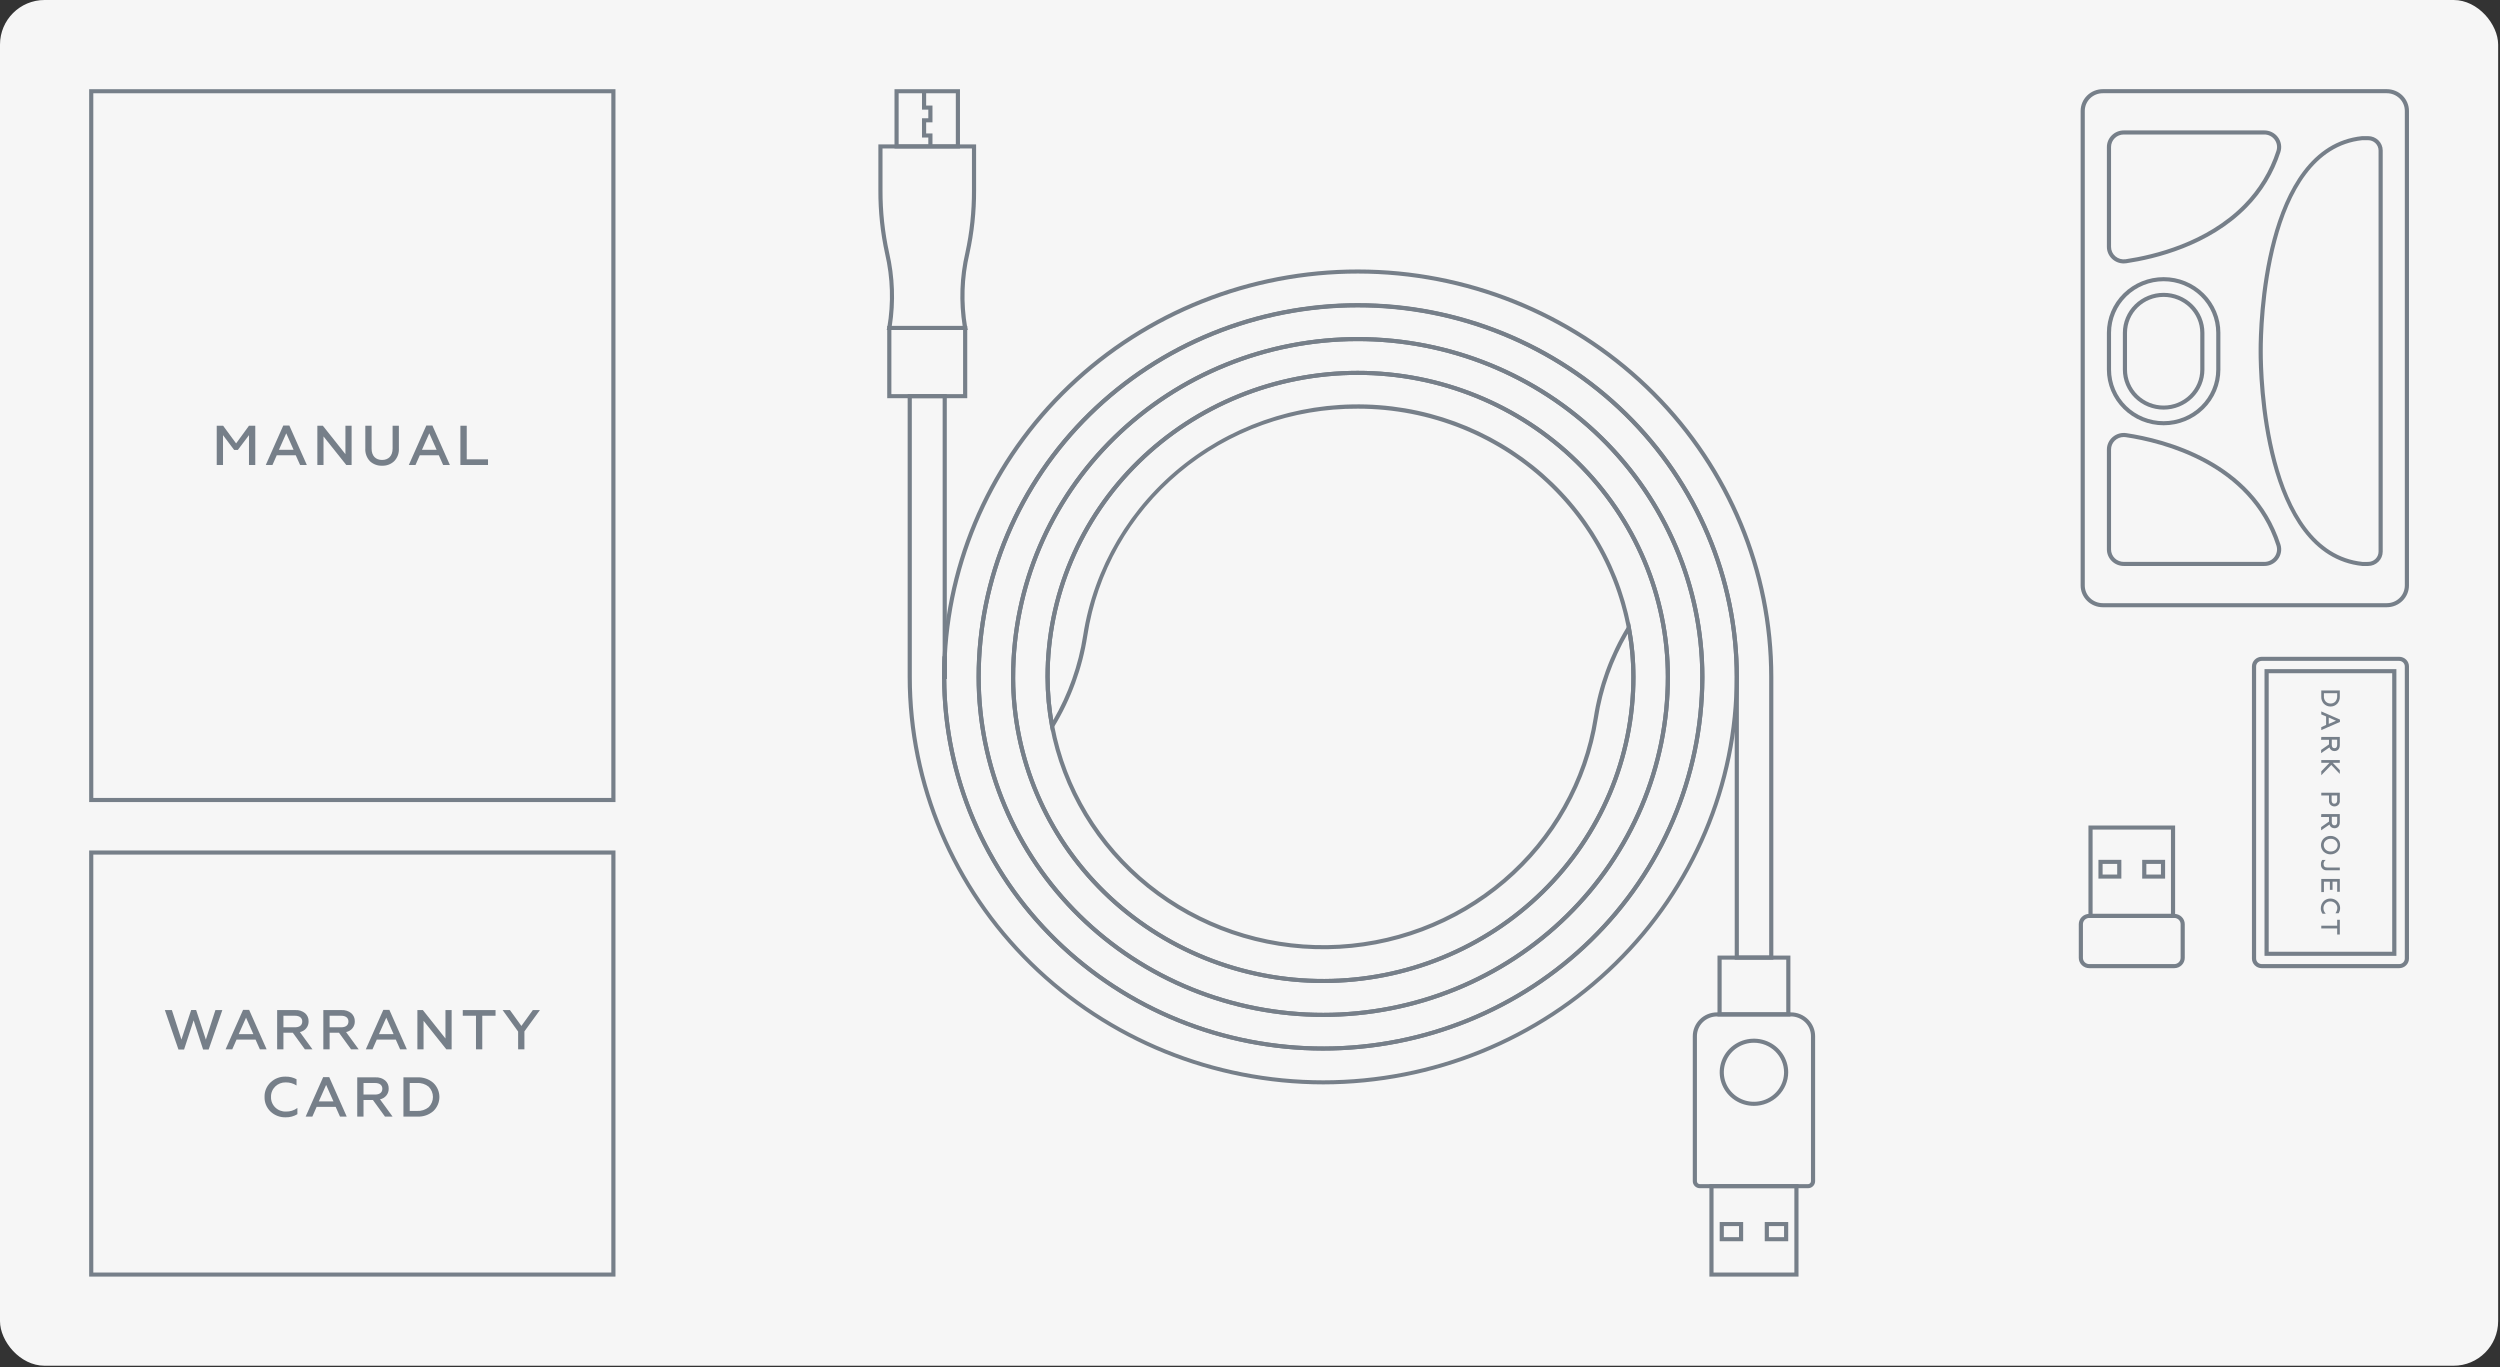 <svg width="673" height="368" viewBox="0 0 673 368" fill="none" xmlns="http://www.w3.org/2000/svg">
<rect x="0" y="0" width="673" height="368" fill="#333333" stroke="none"/>
<rect width="672.5" height="367.656" rx="12" fill="#F6F6F6"/>
<g clip-path="url(#clip0_1999_7399)">
<path d="M165.685 215.908H24V24.014H165.685V215.908ZM25.12 214.81H164.565V25.112H25.12V214.81Z" fill="#767F89"/>
<path d="M58.342 125.175V114.609H60.066L63.561 119.364L67.025 114.609H68.719V125.175H67.025V117.145L64.023 121.13H63.037L60.035 117.145V125.175H58.342Z" fill="#767F89"/>
<path d="M71.546 125.175L76.257 114.549H77.889L82.601 125.175H80.784L79.614 122.549H74.502L73.348 125.175H71.546ZM75.087 121.085H79.028L77.058 116.647L75.087 121.085Z" fill="#767F89"/>
<path d="M85.43 125.175V114.609H86.908L92.989 122.262V114.609H94.652V125.175H93.22L87.092 117.492V125.175H85.43Z" fill="#767F89"/>
<path d="M98.342 114.609H100.035V120.767C100.035 122.745 101.144 123.817 102.853 123.817C104.562 123.817 105.686 122.745 105.686 120.767V114.609H107.379V120.707C107.42 121.335 107.329 121.964 107.112 122.556C106.895 123.148 106.556 123.69 106.117 124.148C105.685 124.558 105.173 124.877 104.612 125.087C104.052 125.298 103.453 125.394 102.853 125.371C102.254 125.393 101.657 125.298 101.097 125.09C100.536 124.883 100.024 124.568 99.589 124.164C99.154 123.7 98.819 123.155 98.605 122.561C98.39 121.967 98.301 121.336 98.342 120.707V114.609Z" fill="#767F89"/>
<path d="M110.054 125.175L114.765 114.549H116.397L121.108 125.175H119.291L118.121 122.549H113.01L111.855 125.175H110.054ZM113.595 121.085H117.536L115.566 116.647L113.595 121.085Z" fill="#767F89"/>
<path d="M123.938 125.175V114.609H125.646V123.65H131.374V125.175H123.938Z" fill="#767F89"/>
<path d="M165.685 343.656H24V228.953H165.685V343.656ZM25.12 342.559H164.565V230.051H25.12V342.559Z" fill="#767F89"/>
<path d="M48.042 282.54L44.378 271.913H46.272L48.843 279.853L51.46 271.898H52.799L55.417 279.853L57.988 271.913H59.851L56.171 282.54H54.678L52.122 274.676L49.551 282.54L48.042 282.54Z" fill="#767F89"/>
<path d="M60.723 282.48L65.434 271.854H67.066L71.777 282.48H69.96L68.79 279.853H63.679L62.524 282.48L60.723 282.48ZM64.264 278.389H68.205L66.234 273.952L64.264 278.389Z" fill="#767F89"/>
<path d="M74.606 282.481V271.914H79.516C80.46 271.861 81.389 272.157 82.119 272.745C82.43 273.017 82.677 273.353 82.842 273.728C83.007 274.104 83.086 274.51 83.073 274.919C83.1 275.598 82.879 276.264 82.45 276.797C82.021 277.331 81.412 277.698 80.733 277.832L84.12 282.481H82.072L78.823 278.013H76.299V282.481L74.606 282.481ZM76.299 276.548H79.409C80.641 276.548 81.364 275.99 81.364 274.979C81.364 274.013 80.641 273.439 79.409 273.439H76.299V276.548Z" fill="#767F89"/>
<path d="M87.041 282.481V271.914H91.952C92.895 271.861 93.824 272.157 94.554 272.745C94.865 273.017 95.112 273.353 95.277 273.728C95.442 274.104 95.521 274.51 95.509 274.919C95.535 275.598 95.314 276.264 94.885 276.797C94.457 277.331 93.848 277.698 93.168 277.832L96.555 282.481H94.508L91.259 278.013H88.734V282.481H87.041ZM88.734 276.548H91.844C93.076 276.548 93.799 275.99 93.799 274.979C93.799 274.013 93.076 273.439 91.844 273.439H88.734L88.734 276.548Z" fill="#767F89"/>
<path d="M98.476 282.48L103.187 271.854H104.819L109.53 282.48H107.713L106.543 279.853H101.432L100.277 282.48L98.476 282.48ZM102.017 278.389H105.958L103.987 273.952L102.017 278.389Z" fill="#767F89"/>
<path d="M112.359 282.48V271.914H113.837L119.918 279.567V271.914H121.581V282.48H120.15L114.022 274.797V282.48H112.359Z" fill="#767F89"/>
<path d="M124.578 271.914H133.4V273.439H129.828V282.48H128.135V273.439H124.578V271.914Z" fill="#767F89"/>
<path d="M139.478 282.48V277.695L135.306 271.914H137.276L140.356 276.186L143.435 271.914H145.344L141.172 277.65V282.48H139.478Z" fill="#767F89"/>
<path d="M72.836 299.244C72.304 298.732 71.886 298.118 71.608 297.44C71.329 296.762 71.197 296.035 71.219 295.305C71.196 294.576 71.328 293.851 71.606 293.175C71.884 292.499 72.303 291.888 72.836 291.38C73.371 290.865 74.007 290.462 74.706 290.194C75.404 289.927 76.151 289.802 76.9 289.825C77.922 289.807 78.93 290.052 79.826 290.535V292.211C78.961 291.658 77.948 291.369 76.916 291.38C76.389 291.368 75.865 291.462 75.376 291.655C74.888 291.849 74.445 292.138 74.074 292.506C73.704 292.873 73.413 293.311 73.222 293.793C73.03 294.274 72.941 294.788 72.959 295.305C72.941 295.826 73.032 296.346 73.228 296.831C73.424 297.316 73.719 297.757 74.097 298.125C74.474 298.493 74.924 298.781 75.42 298.971C75.915 299.161 76.445 299.249 76.977 299.229C78.087 299.266 79.175 298.925 80.056 298.263V299.939C79.11 300.515 78.014 300.809 76.9 300.784C76.153 300.804 75.408 300.678 74.711 300.413C74.013 300.149 73.376 299.752 72.836 299.244Z" fill="#767F89"/>
<path d="M82.284 300.587L86.995 289.961H88.628L93.339 300.587H91.522L90.352 297.96H85.24L84.086 300.587H82.284ZM85.825 296.497H89.767L87.796 292.059L85.825 296.497Z" fill="#767F89"/>
<path d="M96.168 300.588V290.022H101.079C102.022 289.968 102.951 290.265 103.681 290.853C103.993 291.125 104.239 291.46 104.404 291.836C104.569 292.211 104.648 292.617 104.636 293.026C104.662 293.705 104.441 294.371 104.012 294.905C103.584 295.439 102.975 295.805 102.295 295.939L105.682 300.588H103.635L100.386 296.12H97.861V300.588L96.168 300.588ZM97.861 294.656H100.971C102.203 294.656 102.926 294.097 102.926 293.086C102.926 292.12 102.203 291.546 100.971 291.546H97.861V294.656Z" fill="#767F89"/>
<path d="M108.604 300.587V290.02H112.406C113.959 289.959 115.477 290.489 116.64 291.5C117.161 291.995 117.576 292.587 117.859 293.242C118.142 293.896 118.287 294.6 118.287 295.311C118.287 296.022 118.142 296.726 117.859 297.381C117.576 298.035 117.161 298.628 116.64 299.122C115.475 300.129 113.957 300.654 112.406 300.587L108.604 300.587ZM110.297 299.062H112.252C113.397 299.131 114.526 298.769 115.409 298.051C116.139 297.316 116.548 296.33 116.548 295.304C116.548 294.277 116.139 293.291 115.409 292.556C114.526 291.838 113.397 291.476 112.252 291.545H110.297V299.062Z" fill="#767F89"/>
<path d="M356.22 282.82C329.017 282.789 302.937 272.182 283.701 253.323C264.466 234.465 253.646 208.897 253.615 182.227V181.678H253.76V176.714C255.227 148.139 268.025 121.256 289.424 101.801C310.823 82.346 339.129 71.859 368.303 72.576C397.478 73.292 425.213 85.157 445.591 105.638C465.969 126.119 477.378 153.596 477.383 182.208V258.337H466.984V182.208C466.973 155.826 456.275 130.528 437.242 111.878C418.209 93.228 392.399 82.752 365.489 82.754C338.58 82.757 312.772 93.238 293.743 111.891C274.714 130.545 264.02 155.845 264.014 182.227C264.01 194.101 266.392 205.86 271.024 216.831C275.656 227.803 282.448 237.772 291.01 246.17C299.573 254.567 309.739 261.229 320.929 265.774C332.118 270.319 344.111 272.658 356.223 272.658C368.334 272.658 380.327 270.319 391.517 265.774C402.706 261.229 412.872 254.567 421.435 246.17C429.998 237.772 436.789 227.803 441.421 216.831C446.053 205.86 448.435 194.101 448.431 182.227C448.431 160.664 439.694 139.983 424.141 124.736C408.588 109.488 387.494 100.922 365.499 100.922C343.504 100.922 322.41 109.488 306.858 124.736C291.305 139.983 282.568 160.664 282.568 182.227C282.568 184.426 282.67 186.666 282.874 188.882C283.081 191.086 283.387 193.268 283.783 195.366C286.951 212.139 296.071 227.27 309.529 238.081C322.986 248.892 339.913 254.685 357.309 254.433C374.706 254.18 391.45 247.9 404.576 236.703C417.701 225.507 426.361 210.117 429.021 193.261C430.364 184.584 433.415 176.246 438.006 168.711L438.768 167.458L439.038 168.894C439.86 173.292 440.273 177.755 440.273 182.227C440.273 204.082 431.417 225.041 415.654 240.495C399.891 255.949 378.512 264.631 356.22 264.631C333.928 264.631 312.55 255.949 296.787 240.495C281.024 225.041 272.168 204.082 272.168 182.227L272.175 181.678C272.324 157.46 282.26 134.287 299.807 117.239C317.353 100.191 341.078 90.659 365.782 90.731C390.485 90.804 414.151 100.476 431.593 117.626C449.035 134.777 458.83 158.008 458.83 182.227L458.825 182.776C458.646 209.35 447.76 234.778 428.541 253.517C409.322 272.257 383.326 282.79 356.22 282.82ZM254.737 182.776C254.886 209.115 265.682 234.322 284.758 252.87C303.834 271.417 329.634 281.792 356.5 281.719C383.367 281.647 409.108 271.133 428.08 252.482C447.051 233.832 457.705 208.567 457.706 182.227L457.708 181.678C457.56 157.751 447.741 134.857 430.405 118.014C413.068 101.172 389.628 91.755 365.222 91.828C340.815 91.901 317.433 101.457 300.202 118.402C282.97 135.347 273.293 158.299 273.293 182.227L273.29 182.776C273.436 204.293 282.277 224.875 297.874 240.013C313.471 255.152 334.553 263.611 356.5 263.539C378.448 263.466 399.471 254.867 414.964 239.626C430.456 224.385 439.154 203.744 439.153 182.227C439.153 178.323 438.834 174.426 438.198 170.573C434.107 177.643 431.371 185.389 430.128 193.426C427.428 210.539 418.637 226.163 405.312 237.53C391.987 248.898 374.988 255.274 357.326 255.53C339.665 255.786 322.481 249.906 308.819 238.93C295.156 227.955 285.897 212.592 282.682 195.565C282.28 193.435 281.969 191.22 281.758 188.982C281.552 186.731 281.448 184.459 281.448 182.227C281.448 160.372 290.303 139.413 306.066 123.959C321.829 108.506 343.207 99.824 365.499 99.824C387.791 99.824 409.17 108.506 424.933 123.959C440.695 139.413 449.551 160.372 449.551 182.227C449.555 194.245 447.144 206.147 442.456 217.251C437.768 228.356 430.894 238.446 422.227 246.946C413.56 255.446 403.271 262.188 391.945 266.788C380.62 271.389 368.481 273.756 356.223 273.756C343.964 273.756 331.825 271.389 320.5 266.788C309.175 262.188 298.885 255.446 290.218 246.946C281.552 238.446 274.678 228.356 269.99 217.251C265.301 206.147 262.89 194.245 262.895 182.227C262.901 155.554 273.712 129.975 292.951 111.115C312.191 92.256 338.283 81.659 365.489 81.657C392.696 81.654 418.79 92.246 438.033 111.102C457.276 129.958 468.093 155.534 468.104 182.208V257.239H476.263V182.208C476.257 153.885 464.964 126.686 444.793 106.411C424.622 86.136 397.169 74.389 368.289 73.676C339.409 72.963 311.388 83.34 290.202 102.594C269.015 121.848 256.34 148.455 254.879 176.741L254.88 182.776H254.737Z" fill="#767F89"/>
<path d="M254.879 182.776H253.62V182.227C253.62 180.409 253.667 178.545 253.76 176.688L254.879 176.714L254.879 182.776Z" fill="#767F89"/>
<path d="M356.22 291.917C326.557 291.883 298.119 280.316 277.145 259.752C256.171 239.188 244.374 211.308 244.341 182.227V106.098H254.879V176.714C254.786 178.581 254.74 180.427 254.74 182.227L254.737 182.776C254.886 209.115 265.682 234.322 284.758 252.87C303.834 271.417 329.634 281.792 356.5 281.72C383.367 281.647 409.108 271.133 428.08 252.482C447.051 233.832 457.705 208.567 457.706 182.227L457.708 181.678C457.56 157.751 447.741 134.857 430.405 118.015C413.068 101.172 389.628 91.755 365.221 91.828C340.815 91.901 317.433 101.457 300.202 118.402C282.97 135.347 273.293 158.299 273.293 182.227L273.29 182.776C273.436 204.293 282.277 224.875 297.874 240.013C313.471 255.152 334.553 263.611 356.5 263.539C378.448 263.466 399.471 254.867 414.964 239.626C430.456 224.385 439.154 203.744 439.153 182.227C439.162 172.742 437.263 163.347 433.564 154.582C429.866 145.817 424.44 137.853 417.599 131.146C410.757 124.439 402.633 119.121 393.693 115.495C384.752 111.87 375.17 110.009 365.495 110.018C347.884 109.922 330.828 116.054 317.456 127.29C304.085 138.526 295.294 154.113 292.698 171.19C291.355 179.869 288.304 188.21 283.714 195.747L282.953 196.999L282.682 195.566C282.28 193.436 281.969 191.22 281.758 188.982C281.552 186.731 281.448 184.459 281.448 182.227C281.448 160.372 290.303 139.413 306.066 123.959C321.829 108.506 343.207 99.824 365.499 99.824C387.791 99.824 409.17 108.506 424.933 123.959C440.695 139.413 449.551 160.372 449.551 182.227C449.555 194.245 447.144 206.147 442.456 217.251C437.768 228.356 430.894 238.447 422.227 246.946C413.56 255.446 403.27 262.188 391.945 266.789C380.62 271.389 368.481 273.757 356.223 273.757C343.964 273.757 331.825 271.389 320.5 266.789C309.175 262.188 298.885 255.446 290.218 246.946C281.552 238.447 274.678 228.356 269.989 217.251C265.301 206.147 262.89 194.245 262.895 182.227C262.89 169.014 265.541 155.93 270.695 143.722C275.85 131.514 283.407 120.421 292.935 111.076C302.463 101.732 313.775 94.319 326.226 89.262C338.677 84.205 352.022 81.602 365.499 81.602C378.976 81.602 392.321 84.205 404.772 89.262C417.223 94.319 428.536 101.732 438.064 111.076C447.592 120.421 455.149 131.514 460.303 143.722C465.458 155.93 468.108 169.014 468.104 182.227V182.241C468.065 211.32 456.264 239.196 435.29 259.757C414.316 280.317 385.88 291.883 356.22 291.917ZM245.461 107.196V182.227C245.459 211.027 257.126 238.648 277.897 259.013C298.667 279.379 326.839 290.822 356.215 290.823C385.591 290.825 413.764 279.386 434.538 259.023C455.311 238.66 466.982 211.041 466.984 182.241L467.544 182.227H466.984C466.988 169.159 464.367 156.217 459.269 144.142C454.17 132.067 446.696 121.095 437.272 111.853C427.848 102.61 416.658 95.278 404.344 90.276C392.029 85.274 378.829 82.7 365.499 82.7C352.169 82.7 338.97 85.274 326.655 90.276C314.34 95.278 303.151 102.61 293.727 111.853C284.302 121.095 276.828 132.067 271.73 144.142C266.632 156.217 264.01 169.159 264.014 182.227C264.01 194.101 266.392 205.86 271.024 216.831C275.656 227.803 282.447 237.772 291.01 246.17C299.573 254.568 309.739 261.229 320.929 265.774C332.118 270.319 344.111 272.658 356.223 272.658C368.334 272.658 380.327 270.319 391.517 265.774C402.706 261.229 412.872 254.568 421.435 246.17C429.998 237.772 436.789 227.803 441.421 216.831C446.053 205.86 448.435 194.101 448.431 182.227C448.431 160.664 439.693 139.983 424.141 124.736C408.588 109.488 387.494 100.922 365.499 100.922C343.504 100.922 322.41 109.488 306.858 124.736C291.305 139.983 282.568 160.664 282.568 182.227C282.568 184.426 282.67 186.666 282.874 188.882C283.033 190.573 283.25 192.251 283.521 193.887C287.612 186.813 290.347 179.064 291.591 171.024C294.455 152.757 304.251 136.224 319.018 124.736C333.785 113.248 352.433 107.652 371.228 109.068C390.024 110.485 407.581 118.809 420.383 132.374C433.186 145.94 440.29 163.746 440.273 182.227C440.273 204.082 431.417 225.042 415.654 240.495C399.891 255.949 378.512 264.631 356.22 264.631C333.928 264.631 312.549 255.949 296.787 240.495C281.024 225.042 272.168 204.082 272.168 182.227L272.175 181.678C272.324 157.46 282.26 134.287 299.807 117.239C317.353 100.191 341.078 90.659 365.782 90.731C390.485 90.804 414.151 100.476 431.593 117.627C449.035 134.777 458.83 158.008 458.83 182.227L458.825 182.776C458.676 209.407 447.762 234.893 428.476 253.647C409.189 272.401 383.105 282.891 355.941 282.819C328.777 282.746 302.751 272.116 283.569 253.259C264.387 234.403 253.616 208.858 253.615 182.227L253.622 181.678C253.63 180.035 253.676 178.358 253.76 176.687L253.76 107.196H245.461Z" fill="#767F89"/>
<path d="M254.879 182.776H253.62V182.227C253.62 180.409 253.667 178.545 253.76 176.688L254.879 176.714L254.879 182.776Z" fill="#767F89"/>
<path d="M259.826 88.84H238.698L238.851 88.172C239.986 81.567 239.786 74.808 238.262 68.279C237.038 62.683 236.432 56.974 236.455 51.25V38.871H262.769V51.25C262.789 56.974 262.183 62.683 260.961 68.279C259.434 74.808 259.234 81.567 260.373 88.171L260.525 88.84H259.826ZM240.072 87.743H259.147C258.121 81.191 258.366 74.508 259.868 68.045C261.072 62.525 261.669 56.895 261.649 51.25V39.969H237.575V51.25C237.552 56.895 238.149 62.526 239.356 68.045C240.83 74.512 241.073 81.189 240.072 87.743Z" fill="#767F89"/>
<path d="M258.426 39.968H240.796V24.014H258.426V39.968ZM241.916 38.87H257.306V25.112H241.916V38.87Z" fill="#767F89"/>
<path d="M251.022 39.398H249.902V37.024H248.2V31.837H249.902V29.514H248.2V24.562H249.32V28.416H251.022V32.935H249.32V35.926H251.022V39.398Z" fill="#767F89"/>
<path d="M260.383 107.196H238.839V87.738H260.383V107.196ZM239.959 106.098H259.263V88.836H239.959V106.098Z" fill="#767F89"/>
<path d="M481.978 273.624H462.348V257.238H481.978V273.624ZM463.468 272.526H480.858V258.336H463.468V272.526Z" fill="#767F89"/>
<path d="M486.705 319.872H457.622C457.111 319.872 456.622 319.673 456.26 319.319C455.899 318.965 455.696 318.485 455.695 317.984V278.923C455.697 277.227 456.385 275.602 457.608 274.403C458.831 273.204 460.489 272.529 462.219 272.527H482.108C483.838 272.529 485.496 273.204 486.719 274.403C487.942 275.602 488.63 277.227 488.632 278.923V317.984C488.631 318.485 488.428 318.965 488.066 319.319C487.705 319.673 487.215 319.872 486.705 319.872ZM462.219 273.625C460.786 273.627 459.413 274.186 458.4 275.179C457.387 276.172 456.817 277.518 456.815 278.923V317.984C456.816 318.194 456.901 318.394 457.052 318.543C457.203 318.691 457.408 318.774 457.622 318.774H486.705C486.919 318.774 487.124 318.691 487.275 318.543C487.426 318.394 487.511 318.194 487.512 317.984V278.923C487.51 277.518 486.94 276.172 485.927 275.179C484.914 274.186 483.541 273.627 482.108 273.625H462.219Z" fill="#767F89"/>
<path d="M484.161 343.656H460.167V318.773H484.161V343.656ZM461.287 342.558H483.041V319.871H461.287V342.558Z" fill="#767F89"/>
<path d="M481.387 334.142H475.069V328.967H481.387L481.387 334.142ZM476.189 333.044H480.267V330.065H476.189L476.189 333.044Z" fill="#767F89"/>
<path d="M469.258 334.142H462.939V328.967H469.258L469.258 334.142ZM464.059 333.044H468.138V330.065H464.059L464.059 333.044Z" fill="#767F89"/>
<path d="M472.163 297.699C470.339 297.699 468.555 297.169 467.038 296.175C465.521 295.182 464.338 293.769 463.64 292.117C462.942 290.464 462.759 288.646 463.115 286.891C463.47 285.137 464.349 283.525 465.639 282.261C466.929 280.996 468.573 280.134 470.362 279.785C472.152 279.436 474.006 279.615 475.692 280.3C477.378 280.984 478.818 282.143 479.832 283.631C480.846 285.118 481.387 286.866 481.387 288.655C481.384 291.053 480.411 293.351 478.682 295.047C476.953 296.742 474.609 297.696 472.163 297.699ZM472.163 280.709C470.56 280.709 468.993 281.175 467.66 282.048C466.327 282.921 465.288 284.162 464.675 285.614C464.061 287.065 463.9 288.663 464.213 290.205C464.526 291.746 465.297 293.162 466.431 294.273C467.564 295.385 469.008 296.141 470.581 296.448C472.153 296.755 473.782 296.598 475.263 295.996C476.744 295.395 478.01 294.376 478.901 293.07C479.792 291.763 480.267 290.227 480.267 288.655C480.264 286.549 479.41 284.529 477.891 283.04C476.371 281.55 474.312 280.712 472.163 280.709Z" fill="#767F89"/>
<path d="M585.54 247.111H562.21V222.229H585.54V247.111ZM563.33 246.013H584.42V223.326H563.33V246.013Z" fill="#767F89"/>
<path d="M571.069 236.524H564.901V231.467H571.069V236.524ZM566.021 235.426H569.949V232.565H566.021V235.426Z" fill="#767F89"/>
<path d="M582.847 236.524H576.679V231.467H582.847V236.524ZM577.799 235.426H581.727V232.565H577.799V235.426Z" fill="#767F89"/>
<path d="M585.315 260.632H562.432C561.683 260.631 560.965 260.339 560.436 259.819C559.906 259.3 559.608 258.596 559.607 257.862V248.783C559.608 248.049 559.906 247.345 560.436 246.826C560.965 246.307 561.683 246.015 562.432 246.014H585.315C586.064 246.015 586.782 246.307 587.311 246.826C587.841 247.345 588.139 248.049 588.14 248.783V257.862C588.139 258.596 587.841 259.3 587.311 259.819C586.782 260.339 586.064 260.631 585.315 260.632ZM562.432 247.112C561.98 247.112 561.547 247.288 561.227 247.602C560.907 247.915 560.728 248.34 560.727 248.783V257.862C560.728 258.305 560.907 258.73 561.227 259.044C561.547 259.357 561.98 259.533 562.432 259.534H585.315C585.767 259.533 586.2 259.357 586.52 259.044C586.84 258.73 587.02 258.305 587.02 257.862V248.783C587.02 248.34 586.84 247.915 586.52 247.602C586.2 247.288 585.767 247.112 585.315 247.112H562.432Z" fill="#767F89"/>
<path d="M609.555 152.36H571.721C570.515 152.359 569.36 151.889 568.507 151.053C567.655 150.217 567.175 149.084 567.174 147.902V121.008C567.173 120.366 567.314 119.732 567.587 119.149C567.86 118.565 568.258 118.047 568.754 117.628C569.25 117.209 569.832 116.901 570.461 116.723C571.09 116.545 571.751 116.503 572.398 116.599C582.436 118.091 606.573 123.999 613.88 146.52C614.103 147.193 614.159 147.909 614.044 148.608C613.928 149.308 613.645 149.97 613.216 150.54C612.797 151.107 612.247 151.567 611.61 151.884C610.973 152.201 610.269 152.364 609.555 152.36ZM571.716 117.646C570.807 117.647 569.936 118.002 569.295 118.632C568.653 119.263 568.293 120.117 568.294 121.008V147.902C568.295 148.793 568.656 149.647 569.299 150.277C569.941 150.907 570.812 151.261 571.721 151.262H609.555C610.092 151.265 610.623 151.142 611.102 150.904C611.582 150.666 611.996 150.319 612.312 149.892C612.635 149.46 612.85 148.96 612.937 148.431C613.024 147.903 612.981 147.361 612.812 146.852C605.699 124.916 582.062 119.146 572.23 117.684C572.059 117.659 571.888 117.646 571.716 117.646Z" fill="#767F89"/>
<path d="M582.452 114.483C578.401 114.479 574.518 112.899 571.654 110.091C568.79 107.283 567.178 103.476 567.174 99.505V89.586C567.174 85.613 568.783 81.803 571.649 78.994C574.514 76.186 578.4 74.607 582.452 74.607C586.504 74.607 590.389 76.186 593.255 78.994C596.12 81.803 597.729 85.613 597.729 89.586V99.505C597.725 103.476 596.114 107.283 593.25 110.091C590.385 112.899 586.502 114.479 582.452 114.483ZM582.452 75.705C578.698 75.71 575.099 77.173 572.445 79.775C569.791 82.378 568.298 85.906 568.294 89.586V99.505C568.294 103.187 569.785 106.717 572.44 109.32C575.096 111.923 578.697 113.386 582.452 113.386C586.207 113.386 589.808 111.923 592.463 109.32C595.118 106.717 596.61 103.187 596.61 99.505V89.586C596.605 85.906 595.112 82.378 592.458 79.775C589.804 77.173 586.205 75.71 582.452 75.705Z" fill="#767F89"/>
<path d="M582.452 110.267C579.542 110.264 576.751 109.128 574.693 107.111C572.635 105.093 571.477 102.357 571.474 99.503V89.584C571.477 86.731 572.634 83.997 574.693 81.981C576.751 79.965 579.542 78.832 582.452 78.832C585.362 78.832 588.152 79.965 590.211 81.981C592.269 83.997 593.427 86.731 593.43 89.584V99.503C593.427 102.357 592.269 105.093 590.211 107.11C588.153 109.128 585.363 110.263 582.452 110.267ZM582.452 79.923C579.839 79.925 577.333 80.944 575.485 82.755C573.637 84.566 572.597 87.022 572.593 89.584V99.503C572.592 100.773 572.846 102.031 573.341 103.205C573.836 104.379 574.562 105.446 575.477 106.344C576.393 107.243 577.48 107.955 578.677 108.442C579.873 108.928 581.156 109.179 582.452 109.179C583.747 109.179 585.03 108.928 586.227 108.442C587.424 107.955 588.511 107.243 589.426 106.344C590.342 105.446 591.068 104.379 591.563 103.205C592.058 102.031 592.312 100.773 592.31 99.503V89.584C592.307 87.022 591.267 84.566 589.419 82.755C587.571 80.944 585.065 79.925 582.452 79.923Z" fill="#767F89"/>
<path d="M571.715 70.922C570.509 70.921 569.354 70.45 568.502 69.614C567.651 68.777 567.173 67.643 567.174 66.462V39.568C567.175 38.386 567.655 37.252 568.507 36.417C569.36 35.581 570.515 35.111 571.721 35.109H609.556C610.254 35.107 610.943 35.263 611.568 35.567C612.194 35.87 612.739 36.312 613.16 36.858C613.607 37.433 613.905 38.105 614.031 38.817C614.157 39.529 614.105 40.26 613.882 40.949C612.085 46.538 608.989 51.642 604.838 55.857C594.646 66.237 580.14 69.72 572.399 70.871C572.173 70.905 571.944 70.922 571.715 70.922ZM571.721 36.207C570.812 36.208 569.941 36.563 569.299 37.193C568.656 37.823 568.295 38.677 568.294 39.568V66.462C568.293 66.945 568.399 67.424 568.605 67.863C568.81 68.303 569.11 68.694 569.484 69.01C569.858 69.326 570.297 69.558 570.771 69.692C571.245 69.826 571.743 69.859 572.231 69.786C579.831 68.655 594.069 65.243 604.031 55.096C608.063 51.002 611.07 46.045 612.815 40.617C612.988 40.097 613.029 39.543 612.934 39.004C612.839 38.465 612.611 37.957 612.27 37.524C611.953 37.113 611.542 36.78 611.071 36.552C610.6 36.323 610.081 36.205 609.556 36.207H571.721Z" fill="#767F89"/>
<path d="M637.489 152.361H635.926C608.802 149.52 608.02 100.48 608.02 94.897V94.107C608.02 88.525 608.801 39.484 635.867 36.646L637.489 36.643C638.533 36.644 639.534 37.051 640.273 37.775C641.011 38.498 641.426 39.48 641.427 40.503V148.501C641.426 149.524 641.011 150.506 640.272 151.229C639.534 151.953 638.533 152.36 637.489 152.361ZM635.926 37.74C609.893 40.474 609.139 88.626 609.139 94.107V94.897C609.139 100.378 609.893 148.53 635.985 151.267L637.489 151.263C638.236 151.263 638.953 150.971 639.481 150.453C640.009 149.935 640.306 149.233 640.307 148.501V40.503C640.307 39.771 640.009 39.069 639.481 38.551C638.953 38.033 638.236 37.741 637.489 37.74H635.926Z" fill="#767F89"/>
<path d="M642.53 163.471H566.071C564.489 163.469 562.973 162.852 561.855 161.756C560.736 160.659 560.107 159.173 560.105 157.622V29.848C560.107 28.298 560.736 26.811 561.855 25.715C562.973 24.618 564.49 24.002 566.071 24H642.53C644.112 24.002 645.628 24.618 646.746 25.715C647.865 26.811 648.494 28.298 648.496 29.848V157.622C648.494 159.173 647.865 160.659 646.746 161.756C645.628 162.852 644.112 163.469 642.53 163.471ZM566.071 25.098C564.786 25.099 563.555 25.6 562.646 26.491C561.738 27.381 561.227 28.589 561.225 29.848V157.622C561.227 158.882 561.738 160.089 562.646 160.98C563.555 161.871 564.786 162.372 566.071 162.373H642.53C643.815 162.372 645.046 161.871 645.955 160.98C646.863 160.089 647.374 158.882 647.376 157.622V29.848C647.374 28.589 646.863 27.381 645.955 26.491C645.046 25.6 643.815 25.099 642.53 25.098H566.071Z" fill="#767F89"/>
<path d="M645.861 260.634H608.86C608.16 260.634 607.489 260.361 606.994 259.876C606.5 259.391 606.221 258.733 606.221 258.047V179.393C606.221 178.707 606.5 178.05 606.994 177.565C607.489 177.08 608.16 176.807 608.86 176.807H645.861C646.561 176.807 647.231 177.08 647.726 177.565C648.221 178.05 648.499 178.707 648.5 179.393V258.047C648.499 258.733 648.221 259.391 647.726 259.876C647.231 260.361 646.561 260.634 645.861 260.634ZM608.86 177.913C608.459 177.914 608.076 178.07 607.792 178.347C607.509 178.625 607.35 179.001 607.349 179.393V258.047C607.35 258.44 607.509 258.816 607.792 259.094C608.075 259.371 608.459 259.527 608.86 259.528H645.861C646.261 259.527 646.645 259.371 646.928 259.094C647.211 258.816 647.371 258.44 647.371 258.047V179.393C647.371 179.001 647.211 178.625 646.928 178.347C646.645 178.07 646.261 177.914 645.861 177.913H608.86Z" fill="#767F89"/>
<path d="M629.875 187.517V185.869H624.886V187.517C624.851 188.221 625.098 188.911 625.573 189.44C625.806 189.681 626.087 189.872 626.397 190.003C626.708 190.134 627.043 190.202 627.381 190.202C627.72 190.202 628.054 190.134 628.365 190.003C628.676 189.872 628.956 189.681 629.189 189.44C629.665 188.911 629.911 188.221 629.875 187.517ZM627.381 189.386C627.14 189.391 626.901 189.347 626.679 189.258C626.456 189.168 626.255 189.034 626.088 188.864C625.913 188.67 625.78 188.444 625.695 188.199C625.611 187.954 625.577 187.695 625.596 187.436V186.606H629.166V187.436C629.186 187.958 629.009 188.468 628.669 188.869C628.504 189.04 628.304 189.175 628.082 189.264C627.86 189.353 627.621 189.395 627.381 189.386Z" fill="#767F89"/>
<path d="M629.916 193.706L624.886 191.514V192.315L626.19 192.874V195.147L624.886 195.746V196.544L629.916 194.352V193.706ZM626.9 194.871V193.15L628.853 194.027L626.9 194.871Z" fill="#767F89"/>
<path d="M628.44 202.188C629.325 202.188 629.875 201.573 629.875 200.581V198.375H624.896L624.835 199.151H626.964V200.396L624.845 201.874V202.747L627.093 201.196C627.169 201.487 627.344 201.744 627.589 201.924C627.834 202.105 628.134 202.198 628.44 202.188ZM628.44 201.412C627.973 201.412 627.715 201.102 627.715 200.541V199.111H629.166V200.541C629.166 201.102 628.908 201.412 628.44 201.412Z" fill="#767F89"/>
<path d="M629.876 208.339V207.321L627.97 205.343H629.876V204.607H624.887V205.343H627.117L624.887 207.642V208.693L627.583 205.922L629.876 208.339Z" fill="#767F89"/>
<path d="M629.875 215.485V213.398H624.886V214.135H626.964V215.485C626.942 215.688 626.963 215.893 627.028 216.087C627.092 216.281 627.197 216.46 627.336 216.612C627.475 216.763 627.646 216.884 627.836 216.967C628.026 217.05 628.232 217.092 628.44 217.092C628.646 217.091 628.85 217.048 629.038 216.964C629.225 216.881 629.393 216.759 629.529 216.607C629.664 216.455 629.766 216.276 629.825 216.083C629.885 215.889 629.902 215.686 629.875 215.485ZM628.399 216.356C627.768 216.356 627.674 215.785 627.674 215.445V214.135H629.165V215.445C629.165 216.024 628.886 216.356 628.399 216.356Z" fill="#767F89"/>
<path d="M628.44 222.965C629.325 222.965 629.875 222.349 629.875 221.358V219.152H624.896L624.835 219.928H626.964V221.173L624.845 222.651V223.524L627.093 221.973C627.169 222.264 627.344 222.521 627.589 222.701C627.834 222.881 628.134 222.974 628.44 222.965ZM628.44 222.189C627.973 222.189 627.715 221.88 627.715 221.318V219.888H629.166V221.318C629.166 221.88 628.908 222.189 628.44 222.189Z" fill="#767F89"/>
<path d="M629.958 227.511C629.975 227.181 629.917 226.851 629.79 226.545C629.663 226.239 629.469 225.964 629.221 225.739C628.727 225.274 628.066 225.018 627.381 225.026C627.041 225.018 626.702 225.078 626.385 225.201C626.068 225.324 625.78 225.508 625.537 225.742C625.068 226.216 624.805 226.851 624.805 227.511C624.804 228.172 625.067 228.807 625.536 229.281C626.036 229.741 626.695 229.997 627.381 229.997C628.066 229.997 628.726 229.741 629.225 229.281C629.464 229.05 629.652 228.774 629.778 228.47C629.904 228.166 629.965 227.839 629.958 227.511ZM627.422 229.221C627.178 229.233 626.934 229.196 626.705 229.113C626.476 229.03 626.266 228.903 626.088 228.738C625.919 228.58 625.785 228.389 625.693 228.178C625.602 227.967 625.555 227.74 625.556 227.511C625.545 227.281 625.587 227.053 625.678 226.841C625.769 226.629 625.908 226.441 626.083 226.289C626.446 225.959 626.928 225.784 627.422 225.802C627.666 225.79 627.91 225.826 628.139 225.909C628.369 225.992 628.578 226.12 628.756 226.284C628.924 226.443 629.057 226.633 629.149 226.843C629.24 227.054 629.287 227.28 629.288 227.508C629.288 227.737 629.242 227.963 629.151 228.174C629.061 228.384 628.928 228.575 628.761 228.734C628.398 229.064 627.916 229.239 627.422 229.221Z" fill="#767F89"/>
<path d="M626.524 233.538C625.826 233.538 625.515 233.245 625.515 232.587C625.504 232.267 625.622 231.955 625.843 231.72L626.066 231.5H625.159L625.12 231.546C624.884 231.872 624.772 232.269 624.804 232.667C624.778 232.884 624.803 233.104 624.876 233.311C624.95 233.517 625.07 233.705 625.227 233.859C625.385 234.014 625.576 234.131 625.787 234.203C625.998 234.275 626.222 234.299 626.443 234.274H629.875V233.538L626.524 233.538Z" fill="#767F89"/>
<path d="M627.209 237.349V239.547H627.92V237.349H629.166V240.067H629.876V236.613H624.887V240.146H625.597V237.349H627.209Z" fill="#767F89"/>
<path d="M625.474 244.452C625.473 244.216 625.52 243.981 625.612 243.763C625.704 243.544 625.84 243.346 626.011 243.179C626.18 243.003 626.387 242.865 626.616 242.776C626.846 242.686 627.093 242.648 627.339 242.663C627.586 242.658 627.831 242.701 628.06 242.791C628.289 242.881 628.498 243.014 628.673 243.184C628.846 243.348 628.983 243.545 629.075 243.763C629.167 243.982 629.211 244.216 629.206 244.452C629.191 244.883 629.056 245.302 628.816 245.664L628.698 245.859H629.528L629.567 245.802C629.836 245.387 629.972 244.903 629.957 244.412C629.95 243.913 629.794 243.426 629.509 243.013C629.224 242.599 628.822 242.276 628.352 242.084C627.882 241.892 627.365 241.839 626.864 241.931C626.364 242.023 625.902 242.257 625.535 242.603C625.049 243.102 624.773 243.762 624.764 244.452C624.736 244.978 624.889 245.499 625.199 245.93L625.237 245.979H626.104L625.934 245.771C625.629 245.397 625.466 244.931 625.474 244.452Z" fill="#767F89"/>
<path d="M629.876 247.602H629.166V249.199H624.887V249.937H629.166V251.574H629.876V247.602Z" fill="#767F89"/>
<path d="M645.11 257.314H609.605V180.129H645.11V257.314ZM610.734 256.208H643.981V181.235H610.734V256.208Z" fill="#767F89"/>
</g>
<defs>
<clipPath id="clip0_1999_7399">
<rect width="624.5" height="319.656" fill="white" transform="translate(24 24)"/>
</clipPath>
</defs>
</svg>
